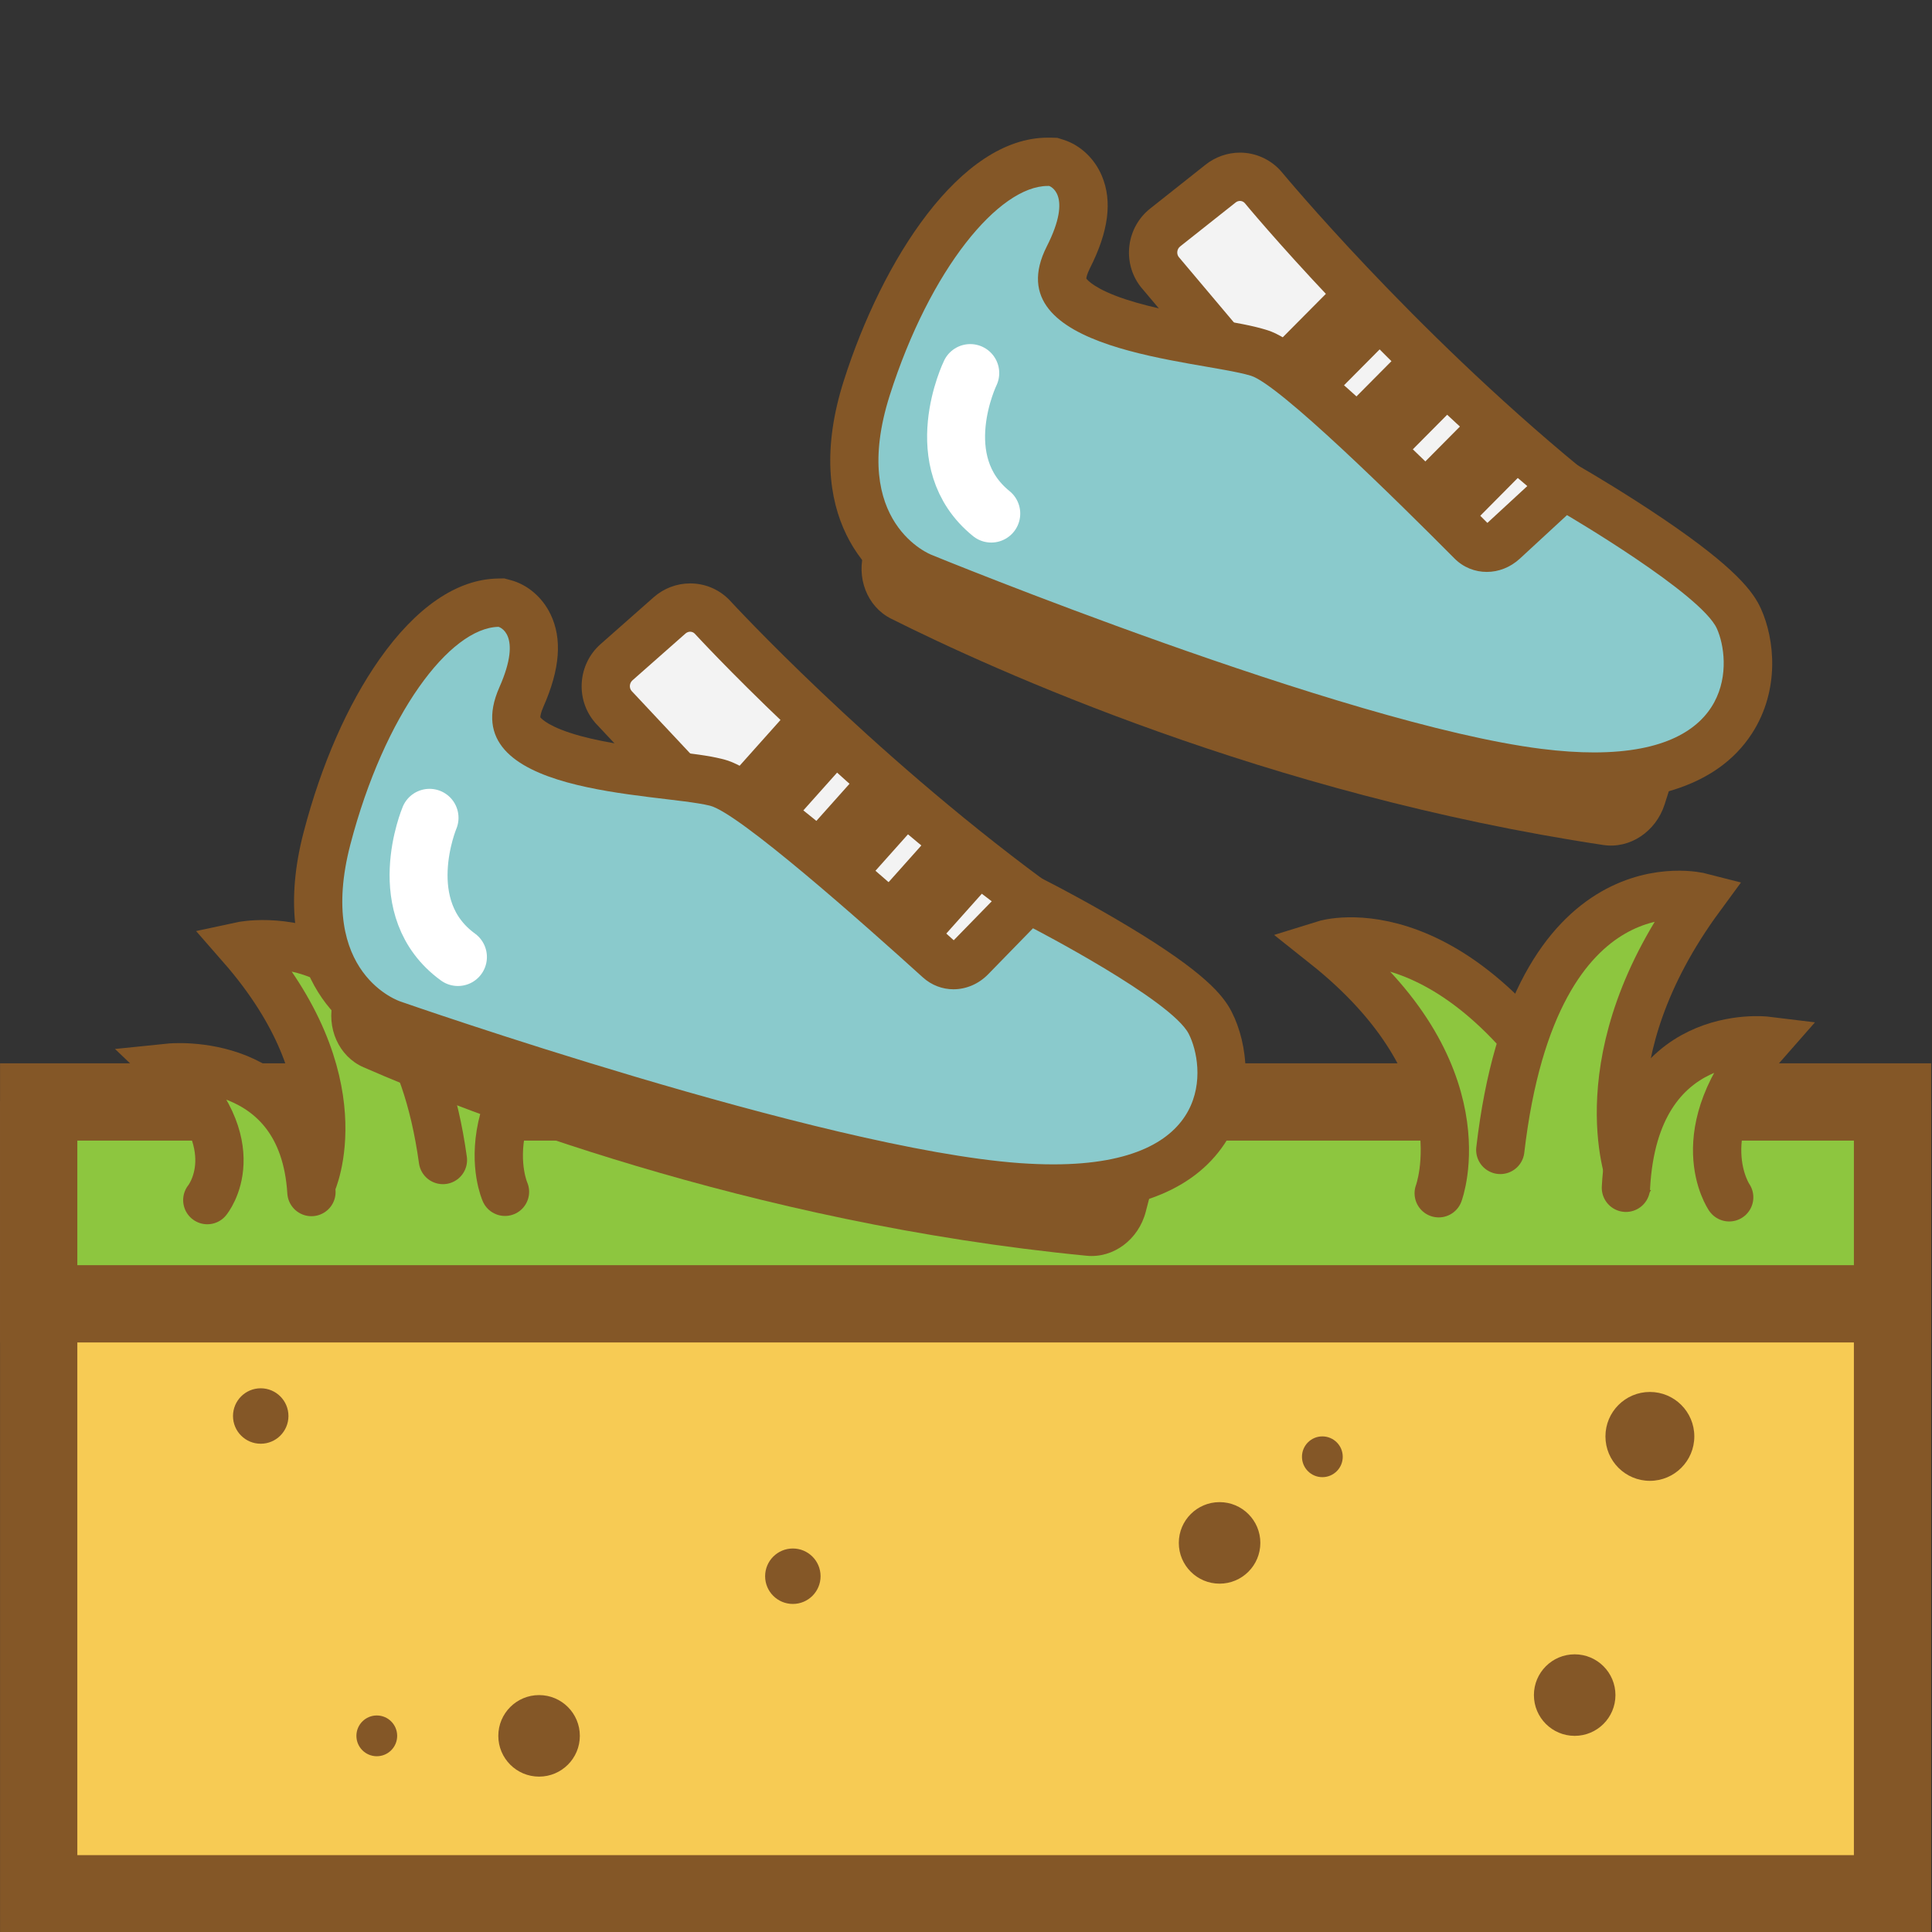 <?xml version="1.0" encoding="utf-8"?>
<!-- Generator: Adobe Illustrator 25.4.1, SVG Export Plug-In . SVG Version: 6.00 Build 0)  -->
<svg version="1.1" id="Layer_1" xmlns="http://www.w3.org/2000/svg" xmlns:xlink="http://www.w3.org/1999/xlink" x="0px" y="0px"
	 viewBox="0 0 400 400" style="enable-background:new 0 0 400 400;" xml:space="preserve">
<rect x="0" y="0" width="400" height="400" fill="#333333" stroke="none"/>
<style type="text/css">
	.st0{fill:none;stroke:#845727;stroke-width:15.999;stroke-linecap:round;stroke-linejoin:round;stroke-miterlimit:10;}
	.st1{fill:#F3F3F3;}
	.st2{fill:#F3F3F3;stroke:#845727;stroke-width:16;stroke-linecap:round;stroke-miterlimit:10;}
	.st3{fill:#F3F3F3;stroke:#845727;stroke-width:10;stroke-miterlimit:10;}
	.st4{fill:#B27539;stroke:#845727;stroke-width:10;stroke-linecap:round;stroke-linejoin:round;stroke-miterlimit:10;}
	.st5{fill:none;stroke:#845727;stroke-width:11;stroke-miterlimit:10;}
	.st6{fill:#FCAE9F;stroke:#845727;stroke-width:16;stroke-miterlimit:10;}
	.st7{fill:none;stroke:#845727;stroke-width:16;stroke-miterlimit:10;}
	.st8{fill:#845727;}
	.st9{fill:#F7CB54;stroke:#845727;stroke-width:16;stroke-miterlimit:10;}
	.st10{fill:#F7CB54;stroke:#845727;stroke-width:16;stroke-linejoin:round;stroke-miterlimit:10;}
	.st11{fill:#C2B59B;stroke:#845727;stroke-width:16;stroke-linecap:round;stroke-miterlimit:10;}
	.st12{fill:#F7CB54;stroke:#845727;stroke-width:16;stroke-linecap:round;stroke-miterlimit:10;}
	.st13{fill:#8DC63F;stroke:#845727;stroke-width:16;stroke-linecap:round;stroke-miterlimit:10;}
	.st14{fill:#F7CB54;}
	.st15{fill:#EEAA4F;}
	.st16{fill:#A8D5D2;stroke:#845727;stroke-width:16;stroke-miterlimit:10;}
	.st17{fill:#A8D5D2;}
	.st18{fill:#8ACACC;stroke:#845727;stroke-width:16;stroke-miterlimit:10;}
	.st19{fill:#F7CF9B;stroke:#845727;stroke-width:16;stroke-miterlimit:10;}
	.st20{fill:#F3F3F3;stroke:#845727;stroke-width:16;stroke-linejoin:round;stroke-miterlimit:10;}
	.st21{fill:#EEAA4F;stroke:#845727;stroke-width:6;stroke-linejoin:round;stroke-miterlimit:10;}
	.st22{fill:#8ACACC;stroke:#845727;stroke-width:10;stroke-linejoin:round;stroke-miterlimit:10;}
	.st23{fill:#FADE4B;stroke:#845727;stroke-width:16;stroke-linecap:round;stroke-linejoin:round;stroke-miterlimit:10;}
	.st24{fill:none;stroke:#A8D5D2;stroke-width:23;stroke-miterlimit:10;}
	.st25{fill:#8ACACC;}
	.st26{fill:#F7CB54;stroke:#845727;stroke-width:6;stroke-linejoin:round;stroke-miterlimit:10;}
	.st27{fill:#B27539;stroke:#845727;stroke-width:16;stroke-miterlimit:10;}
	.st28{fill:none;stroke:#845727;stroke-width:10;stroke-miterlimit:10;}
	.st29{fill:none;stroke:#FFFFFF;stroke-width:12;stroke-linecap:round;stroke-miterlimit:10;}
	.st30{fill:none;stroke:#845727;stroke-width:8;stroke-linecap:round;stroke-miterlimit:10;}
	.st31{fill:#FADE4B;}
	.st32{fill:#FADE4B;stroke:#845727;stroke-width:6;stroke-linecap:round;stroke-linejoin:round;stroke-miterlimit:10;}
	.st33{fill:#FADE4B;stroke:#845727;stroke-width:16;stroke-miterlimit:10;}
	.st34{fill:#8ACACC;stroke:#845727;stroke-width:6;stroke-linecap:round;stroke-linejoin:round;stroke-miterlimit:10;}
	.st35{fill:#A8D5D2;stroke:#845727;stroke-width:16;stroke-linejoin:round;stroke-miterlimit:10;}
	.st36{fill:#8ACACC;stroke:#845727;stroke-width:16;stroke-linejoin:round;stroke-miterlimit:10;}
	.st37{fill:#FF8366;stroke:#845727;stroke-width:10;stroke-miterlimit:10;}
	.st38{fill:#FF8366;stroke:#845727;stroke-width:10;stroke-linejoin:round;stroke-miterlimit:10;}
	.st39{fill:#F25536;stroke:#845727;stroke-width:10;stroke-miterlimit:10;}
	.st40{fill:#F7CF9B;stroke:#845727;stroke-width:10;stroke-miterlimit:10;}
	.st41{fill:none;stroke:#845727;stroke-width:10;stroke-linecap:round;stroke-linejoin:round;stroke-miterlimit:10;}
	.st42{fill:#EEAA4F;stroke:#845727;stroke-width:10;stroke-miterlimit:10;}
	.st43{fill:#FF8366;stroke:#845727;stroke-width:16;stroke-miterlimit:10;}
	.st44{fill:#F7CB54;stroke:#F3F3F3;stroke-width:2;stroke-miterlimit:10;}
	.st45{fill:#8ACACC;stroke:#F3F3F3;stroke-width:2;stroke-miterlimit:10;}
	.st46{fill:#F7CF9B;stroke:#F3F3F3;stroke-width:2;stroke-miterlimit:10;}
	.st47{fill:#FADE4B;stroke:#845727;stroke-width:8;stroke-linejoin:round;stroke-miterlimit:10;}
	.st48{fill:#FF8366;}
	.st49{fill:#FF8366;stroke:#845727;stroke-width:8;stroke-miterlimit:10;}
	.st50{fill:#FFFFFF;stroke:#845727;stroke-width:8;stroke-miterlimit:10;}
	.st51{fill:#231F20;stroke:#845727;stroke-width:10;stroke-miterlimit:10;}
	.st52{opacity:0.8;fill:#FF442C;}
	.st53{opacity:0.8;fill:#8ACACC;}
	.st54{fill:#262626;}
	.st55{fill:#F7CF9B;}
	.st56{fill:#F3F3F3;stroke:#845727;stroke-width:16;stroke-miterlimit:10;}
	.st57{fill:#F7CB54;stroke:#845727;stroke-width:10;stroke-linecap:round;stroke-miterlimit:10;}
	.st58{fill:#CF9F43;}
	.st59{fill:none;stroke:#414042;stroke-width:8;stroke-miterlimit:10;}
	.st60{fill:#8DC63F;stroke:#845727;stroke-width:10;stroke-linecap:round;stroke-miterlimit:10;}
	.st61{fill:#75CCCD;stroke:#845727;stroke-width:15.999;stroke-linecap:round;stroke-linejoin:round;stroke-miterlimit:10;}
	.st62{fill:#F7CB54;stroke:#845727;stroke-width:16;stroke-linecap:round;stroke-linejoin:round;stroke-miterlimit:10;}
	.st63{fill:#F7CB54;stroke:#845727;stroke-width:10;stroke-linecap:round;stroke-linejoin:round;stroke-miterlimit:10;}
	.st64{fill:#F3F3F3;stroke:#845727;stroke-width:16;stroke-linecap:round;stroke-linejoin:round;stroke-miterlimit:10;}
	.st65{fill:#F3F3F3;stroke:#845727;stroke-width:10;stroke-linecap:round;stroke-linejoin:round;stroke-miterlimit:10;}
	.st66{fill:#75CCCD;stroke:#845727;stroke-width:16;stroke-linecap:round;stroke-linejoin:round;stroke-miterlimit:10;}
	.st67{fill:#FF8366;stroke:#845727;stroke-width:16;stroke-linecap:round;stroke-linejoin:round;stroke-miterlimit:10;}
	.st68{fill:none;stroke:#845727;stroke-width:16;stroke-linecap:round;stroke-linejoin:round;stroke-miterlimit:10;}
	.st69{fill:#75CCCD;stroke:#845727;stroke-width:10;stroke-linecap:round;stroke-linejoin:round;stroke-miterlimit:10;}
	.st70{fill:#FF8366;stroke:#845727;stroke-width:10;stroke-linecap:round;stroke-linejoin:round;stroke-miterlimit:10;}
	.st71{fill:#FAA736;stroke:#845727;stroke-width:15.999;stroke-linecap:round;stroke-linejoin:round;stroke-miterlimit:10;}
	.st72{fill:#8ACACC;stroke:#845727;stroke-width:15.999;stroke-miterlimit:10;}
	.st73{fill:#F7CB54;stroke:#845727;stroke-width:7;stroke-linecap:round;stroke-linejoin:round;stroke-miterlimit:10;}
	.st74{fill:none;stroke:#FFFFFF;stroke-width:10;stroke-linecap:round;stroke-miterlimit:10;}
	.st75{fill:#F7CB54;stroke:#845727;stroke-width:10;stroke-miterlimit:10;}
	.st76{fill:#FF8366;stroke:#8C5519;stroke-width:10.001;stroke-linecap:round;stroke-linejoin:round;stroke-miterlimit:10;}
	.st77{fill:none;stroke:#845727;stroke-width:10;stroke-linecap:round;stroke-miterlimit:10;}
	.st78{fill:#FCAE9F;}
	.st79{fill:#FF8366;stroke:#8C5519;stroke-width:10;stroke-linecap:round;stroke-linejoin:round;stroke-miterlimit:10;}
	.st80{fill:#FAA736;}
	.st81{fill:#A8D5D2;stroke:#845727;stroke-width:7;stroke-linecap:round;stroke-linejoin:round;stroke-miterlimit:10;}
	.st82{fill:#FADE4B;stroke:#845727;stroke-width:10;stroke-linejoin:round;stroke-miterlimit:10;}
	.st83{fill:#8ACACC;stroke:#845727;stroke-width:16;stroke-linecap:round;stroke-linejoin:round;stroke-miterlimit:10;}
	.st84{fill:#F3F3F3;stroke:#845727;stroke-width:10;stroke-linejoin:round;stroke-miterlimit:10;}
	.st85{fill:#FAA736;stroke:#845727;stroke-width:10;stroke-miterlimit:10;}
	.st86{fill:#FAA736;stroke:#845727;stroke-width:10;stroke-linecap:round;stroke-miterlimit:10;}
	.st87{fill:#FCAE9F;stroke:#845727;stroke-width:16;stroke-linecap:round;stroke-miterlimit:10;}
	.st88{fill:#FAA736;stroke:#845727;stroke-width:10;stroke-linecap:round;stroke-linejoin:round;stroke-miterlimit:10;}
	.st89{fill:#F7CB54;stroke:#845727;stroke-width:10;stroke-linejoin:round;stroke-miterlimit:10;}
	.st90{fill:none;stroke:#845727;stroke-width:10;stroke-linejoin:round;stroke-miterlimit:10;}
	.st91{fill:#F7CB54;stroke:#845727;stroke-width:10.001;stroke-linejoin:round;stroke-miterlimit:10;}
	.st92{fill:none;stroke:#F7CB54;stroke-width:10;stroke-linecap:round;stroke-linejoin:round;stroke-miterlimit:10;}
	.st93{fill:#FCAE9F;stroke:#845727;stroke-width:10;stroke-linecap:round;stroke-miterlimit:10;}
	.st94{fill:#FF8366;stroke:#8C5519;stroke-width:16;stroke-linecap:round;stroke-linejoin:round;stroke-miterlimit:10;}
	.st95{fill:#F3F3F3;stroke:#845727;stroke-width:11;stroke-linecap:round;stroke-miterlimit:10;}
	.st96{fill:#B27539;stroke:#845727;stroke-width:10;stroke-miterlimit:10;}
	.st97{fill:#FADE4B;stroke:#845727;stroke-width:16;stroke-linejoin:round;stroke-miterlimit:10;}
	.st98{fill:#F3F3F3;stroke:#845727;stroke-width:15.999;stroke-linejoin:round;stroke-miterlimit:10;}
	.st99{fill:none;stroke:#845727;stroke-width:15.999;stroke-linecap:round;stroke-miterlimit:10;}
	.st100{fill:#8ACACC;stroke:#845727;stroke-width:10;stroke-miterlimit:10;}
	.st101{fill:#75CCCD;stroke:#845727;stroke-width:10;stroke-miterlimit:10;}
	.st102{fill:#F7CB54;stroke:#845727;stroke-width:7;stroke-linejoin:round;stroke-miterlimit:10;}
	.st103{fill:#F7CB54;stroke:#845727;stroke-width:8;stroke-linejoin:round;stroke-miterlimit:10;}
	.st104{fill:none;stroke:#845727;stroke-width:16;stroke-linejoin:round;stroke-miterlimit:10;}
	.st105{fill:#F7CF9B;stroke:#845727;stroke-width:7;stroke-miterlimit:10;}
	.st106{fill:#F7CB54;stroke:#845727;stroke-width:7;stroke-miterlimit:10;}
	.st107{fill:#8ACACC;stroke:#845727;stroke-width:7;stroke-miterlimit:10;}
	.st108{fill:#FF8366;stroke:#8C5519;stroke-width:7;stroke-linecap:round;stroke-linejoin:round;stroke-miterlimit:10;}
	.st109{fill:#75CCCD;stroke:#845727;stroke-width:16;stroke-miterlimit:10;}
	.st110{fill:#F7CF9B;stroke:#845727;stroke-width:15.999;stroke-miterlimit:10;}
	.st111{fill:#F7CF9B;stroke:#845727;stroke-width:11;stroke-miterlimit:10;}
	.st112{fill:#8ACACC;stroke:#845727;stroke-width:10;stroke-linecap:round;stroke-linejoin:round;stroke-miterlimit:10;}
	.st113{fill:#FAA736;stroke:#845727;stroke-width:16;stroke-linecap:round;stroke-linejoin:round;stroke-miterlimit:10;}
	.st114{fill:#FCAE9F;stroke:#845727;stroke-width:15.999;stroke-miterlimit:10;}
	.st115{fill:none;stroke:#845727;stroke-width:16;stroke-linecap:round;stroke-miterlimit:10;}
	.st116{fill:#F7CF9B;stroke:#845727;stroke-width:16;stroke-linecap:round;stroke-miterlimit:10;}
	.st117{fill:#F7CF9B;stroke:#845727;stroke-width:16;stroke-linecap:round;stroke-linejoin:round;stroke-miterlimit:10;}
	.st118{fill:#F7CF9B;stroke:#845727;stroke-width:10;stroke-linecap:round;stroke-miterlimit:10;}
	.st119{fill:#F7CF9B;stroke:#845727;stroke-width:10;stroke-linecap:round;stroke-linejoin:round;stroke-miterlimit:10;}
	.st120{fill:#FAA736;stroke:#845727;stroke-width:16;stroke-miterlimit:10;}
	.st121{fill:#FAA736;stroke:#845727;stroke-width:16;stroke-linecap:round;stroke-miterlimit:10;}
	.st122{fill:none;stroke:#FFFFFF;stroke-width:10.001;stroke-linecap:round;stroke-miterlimit:10;}
	.st123{fill:#8DC63F;stroke:#845727;stroke-width:16;stroke-linecap:round;stroke-linejoin:round;stroke-miterlimit:10;}
	.st124{fill:#FF8366;stroke:#8C5519;stroke-width:15.999;stroke-linecap:round;stroke-linejoin:round;stroke-miterlimit:10;}
	.st125{fill:#F7CB54;stroke:#845727;stroke-width:11;stroke-linejoin:round;stroke-miterlimit:10;}
	.st126{fill:#8DC63F;stroke:#845727;stroke-width:11;stroke-miterlimit:10;}
	.st127{fill:#EEAA4F;stroke:#845727;stroke-width:11;stroke-linejoin:round;stroke-miterlimit:10;}
	.st128{fill:#FCAE9F;stroke:#845727;stroke-width:10.001;stroke-miterlimit:10;}
	.st129{fill:#75CCCD;stroke:#845727;stroke-width:10.001;stroke-linecap:round;stroke-linejoin:round;stroke-miterlimit:10;}
	.st130{fill:#F3F3F3;stroke:#845727;stroke-width:10.001;stroke-linecap:round;stroke-linejoin:round;stroke-miterlimit:10;}
</style>
<rect x="8.01" y="236.01" class="st12" width="383.82" height="156.08"/>
<rect x="8.01" y="228.15" class="st13" width="383.82" height="41.79"/>
<circle class="st8" cx="53.98" cy="293.17" r="5.74"/>
<circle class="st8" cx="164.15" cy="326.34" r="5.74"/>
<circle class="st8" cx="341.59" cy="297.39" r="9.2"/>
<circle class="st8" cx="252.5" cy="319.44" r="8.44"/>
<circle class="st8" cx="111.61" cy="359.39" r="8.44"/>
<circle class="st8" cx="326.02" cy="350.95" r="8.44"/>
<circle class="st8" cx="273.78" cy="301.61" r="4.22"/>
<circle class="st8" cx="78.01" cy="359.39" r="4.22"/>
<path class="st60" d="M104.55,246.75c0,0-9.61-21.33,23.76-43.58c0,0-28.82-7.54-56.53,34.79"/>
<path class="st60" d="M64.55,245.02c0,0,9.87-21.19-14.6-49.16c0,0,34.58-7.47,41.75,44.31"/>
<path class="st60" d="M42.92,248.47c0,0,9.27-11.24-7.78-27.43c0,0,27.56-2.83,29.34,25.76"/>
<path class="st60" d="M297.87,247.05c0,0,9.54-25.22-23.57-51.52c0,0,28.59-8.91,56.07,41.12"/>
<path class="st60" d="M337.55,243.82c0,0-9.8-25.05,14.49-58.11c0,0-34.3-8.83-41.42,52.37"/>
<path class="st60" d="M358.01,247.89c0,0-9.2-13.28,7.72-32.42c0,0-27.33-3.35-29.1,30.45"/>
<g>
	<path class="st8" d="M180.86,107.96l-1.88,5.91c-1.81,5.68,0.54,11.73,5.51,14.22c20.88,10.47,77.7,36.36,147.47,46.86
		c5.49,0.83,10.89-2.77,12.69-8.43l6.09-19.14L180.86,107.96z"/>
</g>
<g>
	<path class="st1" d="M240.14,56.34l-0.07-0.1c-2.15-2.82-1.63-6.91,1.17-9.13l11.5-9.11c1.14-0.9,2.55-1.4,3.99-1.4
		c1.78,0,3.49,0.75,4.69,2.07l0.09,0.09l0.08,0.1c0.27,0.32,26.93,32.54,62.38,61.73c1.73,1.42,2.65,3.53,2.53,5.78
		c-0.2,3.64-3.92,10.27-20.55,21.19l-3.71,2.44L240.14,56.34z"/>
	<path class="st8" d="M256.72,41.6c0.37,0,0.73,0.15,0.99,0.44c0,0,26.79,32.54,63.06,62.41c4.99,4.11-17.58,18.93-17.58,18.93
		l-59.15-70.18c-0.5-0.66-0.37-1.65,0.3-2.18l11.5-9.11C256.1,41.71,256.41,41.6,256.72,41.6 M256.72,31.6
		c-2.56,0-5.08,0.88-7.1,2.48l-11.5,9.11c-4.92,3.9-5.83,11.11-2.04,16.08l0.15,0.19l0.16,0.19l59.15,70.18l5.72,6.79l7.42-4.87
		c0.2-0.13,4.95-3.26,9.8-7.15c8.92-7.16,12.69-12.36,12.99-17.95c0.21-3.85-1.38-7.46-4.34-9.91
		c-35.04-28.86-61.43-60.73-61.7-61.05l-0.16-0.19l-0.17-0.19C262.95,32.95,259.9,31.6,256.72,31.6L256.72,31.6z"/>
</g>
<g>
	<path class="st25" d="M330.04,160.79c-3.54,0-7.43-0.26-11.54-0.78c-40.67-5.11-123.22-38.74-127.46-40.47
		c-7.45-2.87-19.37-14.7-11.58-39.18c8.78-27.59,24.19-46.86,37.47-46.86c0.15,0,0.3,0,0.45,0.01l0.69,0.02l0.66,0.21
		c0.77,0.25,3.4,1.31,4.8,4.64c1.59,3.79,0.83,8.66-2.33,14.89c-2.06,4.06-1.11,5.96-0.8,6.58c3.25,6.47,20.75,9.5,30.16,11.13
		c4.02,0.7,7.49,1.3,9.88,2.02c2.12,0.64,7.74,2.35,44.24,39.08c1.09,1.1,2.31,1.33,3.15,1.33c1.24,0,2.47-0.5,3.46-1.42
		l12.49-11.52l3.2,1.87c6.85,4.01,29.47,17.73,33.07,25.78c2.46,5.49,2.94,14.12-1.54,21.03
		C353.51,156.88,343.93,160.79,330.04,160.79z"/>
	<path class="st8" d="M216.93,38.5c0.1,0,0.19,0,0.28,0c0,0,5.05,1.61-0.48,12.51c-11.11,21.91,31.51,23.52,42.25,26.78
		c5.81,1.76,30.3,25.89,42.14,37.82c1.85,1.87,4.26,2.8,6.7,2.8c2.42,0,4.86-0.92,6.85-2.75l9.76-9.01c0,0,27.81,16.3,31.04,23.51
		c2.91,6.5,4.07,25.62-25.44,25.62c-3.25,0-6.88-0.23-10.92-0.74c-40.67-5.11-126.24-40.16-126.24-40.16s-17.1-6.48-8.66-33.02
		C192.58,55.59,206.86,38.5,216.93,38.5 M216.93,28.5L216.93,28.5L216.93,28.5c-18.12,0-34.27,25.29-42.24,50.35
		c-8.9,27.98,5.51,41.85,14.5,45.34c4.78,1.95,87.51,35.61,128.68,40.78c4.32,0.54,8.41,0.82,12.17,0.82
		c10.79,0,25.22-2.41,32.67-13.91c5.87-9.07,4.7-19.56,1.9-25.8c-1.57-3.51-5.21-8.48-20.25-18.66c-7.54-5.1-14.56-9.22-14.85-9.4
		l-6.39-3.75l-5.45,5.02l-9.72,8.97c-37.13-37.35-42.93-39.11-46.05-40.05c-2.68-0.81-6.12-1.41-10.48-2.16
		c-5.63-0.97-12.64-2.19-18.35-4.07c-6.33-2.09-7.9-3.96-8.16-4.31c0.02-0.21,0.12-0.89,0.75-2.14c3.86-7.62,4.67-13.86,2.48-19.09
		c-1.5-3.59-4.45-6.38-7.9-7.48l-1.32-0.42l-1.39-0.04C217.33,28.5,217.14,28.5,216.93,28.5L216.93,28.5z"/>
</g>
<line class="st56" x1="270.56" y1="76.17" x2="284.63" y2="62"/>
<line class="st56" x1="283.3" y1="90.95" x2="297.37" y2="76.78"/>
<line class="st56" x1="295.83" y1="106.16" x2="309.89" y2="91.98"/>
<path class="st29" d="M200.88,77.24c0,0-8.92,18.34,4.35,29.09"/>
<g>
	<path class="st8" d="M70.57,201.05l-1.57,6c-1.5,5.76,1.15,11.69,6.25,13.91c21.41,9.35,79.51,32.21,149.74,39.03
		c5.53,0.54,10.72-3.34,12.22-9.09l5.07-19.43L70.57,201.05z"/>
</g>
<g>
	<path class="st1" d="M127.03,146.38l-0.08-0.09c-2.29-2.7-1.98-6.82,0.69-9.18l11-9.71c1.18-1.04,2.69-1.62,4.25-1.62
		c1.67,0,3.25,0.65,4.45,1.83l0.09,0.09l0.09,0.1c0.28,0.31,28.61,31.07,65.54,58.36c1.8,1.33,2.83,3.39,2.83,5.64
		c0,3.64-3.37,10.46-19.4,22.24l-3.58,2.63L127.03,146.38z"/>
	<path class="st8" d="M142.89,130.79c0.34,0,0.68,0.13,0.94,0.39c0,0,28.47,31.09,66.26,59c5.2,3.84-16.56,19.83-16.56,19.83
		l-62.77-66.96c-0.54-0.63-0.45-1.63,0.18-2.19l11-9.71C142.23,130.91,142.56,130.79,142.89,130.79 M142.89,120.79
		c-2.78,0-5.46,1.02-7.56,2.87l-11,9.71c-4.7,4.15-5.24,11.4-1.19,16.16l0.16,0.19l0.17,0.18l62.77,66.96l6.07,6.47l7.15-5.26
		c0.19-0.14,4.77-3.52,9.41-7.66c8.53-7.62,12.02-13.01,12.02-18.61c0-3.86-1.77-7.38-4.86-9.67
		c-36.51-26.97-64.55-57.41-64.83-57.71l-0.17-0.19l-0.18-0.18C148.72,121.95,145.89,120.79,142.89,120.79L142.89,120.79z"/>
</g>
<g>
	<path class="st25" d="M218.08,246.06c-2.32,0-4.78-0.09-7.32-0.28c-40.88-2.96-125.09-32.19-129.42-33.69
		c-7.59-2.47-20.12-13.66-13.63-38.52c7.42-28.45,21.98-48.52,35.4-48.79l0.69-0.01l0.67,0.17c0.78,0.2,3.47,1.12,5.04,4.38
		c1.79,3.7,1.28,8.61-1.54,15c-1.84,4.17-0.79,6.01-0.45,6.61c3.58,6.29,21.22,8.39,30.7,9.52c4.05,0.48,7.55,0.9,9.97,1.5
		c2.15,0.53,7.86,1.94,46.24,36.69c1.06,0.96,2.2,1.16,2.98,1.16c0,0,0,0,0,0c1.32,0,2.61-0.57,3.62-1.61l11.86-12.16l3.29,1.7
		c7.05,3.65,30.36,16.16,34.39,24c2.11,4.12,4.34,13.29-0.7,21.55C244.69,241.76,234,246.06,218.08,246.06
		C218.08,246.06,218.08,246.06,218.08,246.06z"/>
	<path class="st8" d="M103.21,129.78c0,0,5.13,1.34,0.18,12.52c-9.94,22.46,32.71,21.82,43.6,24.51
		c5.9,1.45,31.62,24.26,44.08,35.55c1.82,1.64,4.07,2.46,6.33,2.46c2.58,0,5.18-1.05,7.2-3.12l9.27-9.51
		c0,0,28.63,14.81,32.24,21.85c3.39,6.61,5.6,27.03-28.03,27.03c-2.17,0-4.49-0.09-6.97-0.26c-40.88-2.96-128.18-33.45-128.18-33.45
		s-17.42-5.57-10.39-32.52C79.58,147.89,93.12,129.99,103.21,129.78 M104.39,119.75l-1.39,0.03c-8.43,0.17-16.88,5.96-24.46,16.75
		c-6.6,9.4-12.02,21.77-15.68,35.78c-7.41,28.4,7.7,41.5,16.86,44.52c4.85,1.69,89.26,30.95,130.66,33.94
		c2.66,0.19,5.25,0.29,7.69,0.29c17.77,0,29.9-5.1,36.04-15.16c5.42-8.88,4.35-19.67,0.88-26.44c-1.76-3.43-5.65-8.19-21.21-17.56
		c-7.8-4.7-15.02-8.44-15.33-8.6l-6.58-3.4l-5.17,5.3l-9.24,9.47c-39.04-35.34-44.93-36.79-48.1-37.57
		c-2.72-0.67-6.19-1.08-10.58-1.61c-5.67-0.68-12.73-1.52-18.54-3.1c-6.43-1.75-8.1-3.53-8.37-3.88c0-0.22,0.07-0.9,0.63-2.17
		c3.45-7.81,3.94-14.09,1.47-19.19c-1.69-3.5-4.78-6.14-8.28-7.05L104.39,119.75L104.39,119.75z"/>
</g>
<line class="st56" x1="158.46" y1="164.58" x2="171.76" y2="149.69"/>
<line class="st56" x1="171.97" y1="178.67" x2="185.26" y2="163.78"/>
<line class="st56" x1="185.28" y1="193.19" x2="198.57" y2="178.3"/>
<path class="st29" d="M88.93,169.32c0,0-7.94,18.78,5.88,28.82"/>
</svg>
